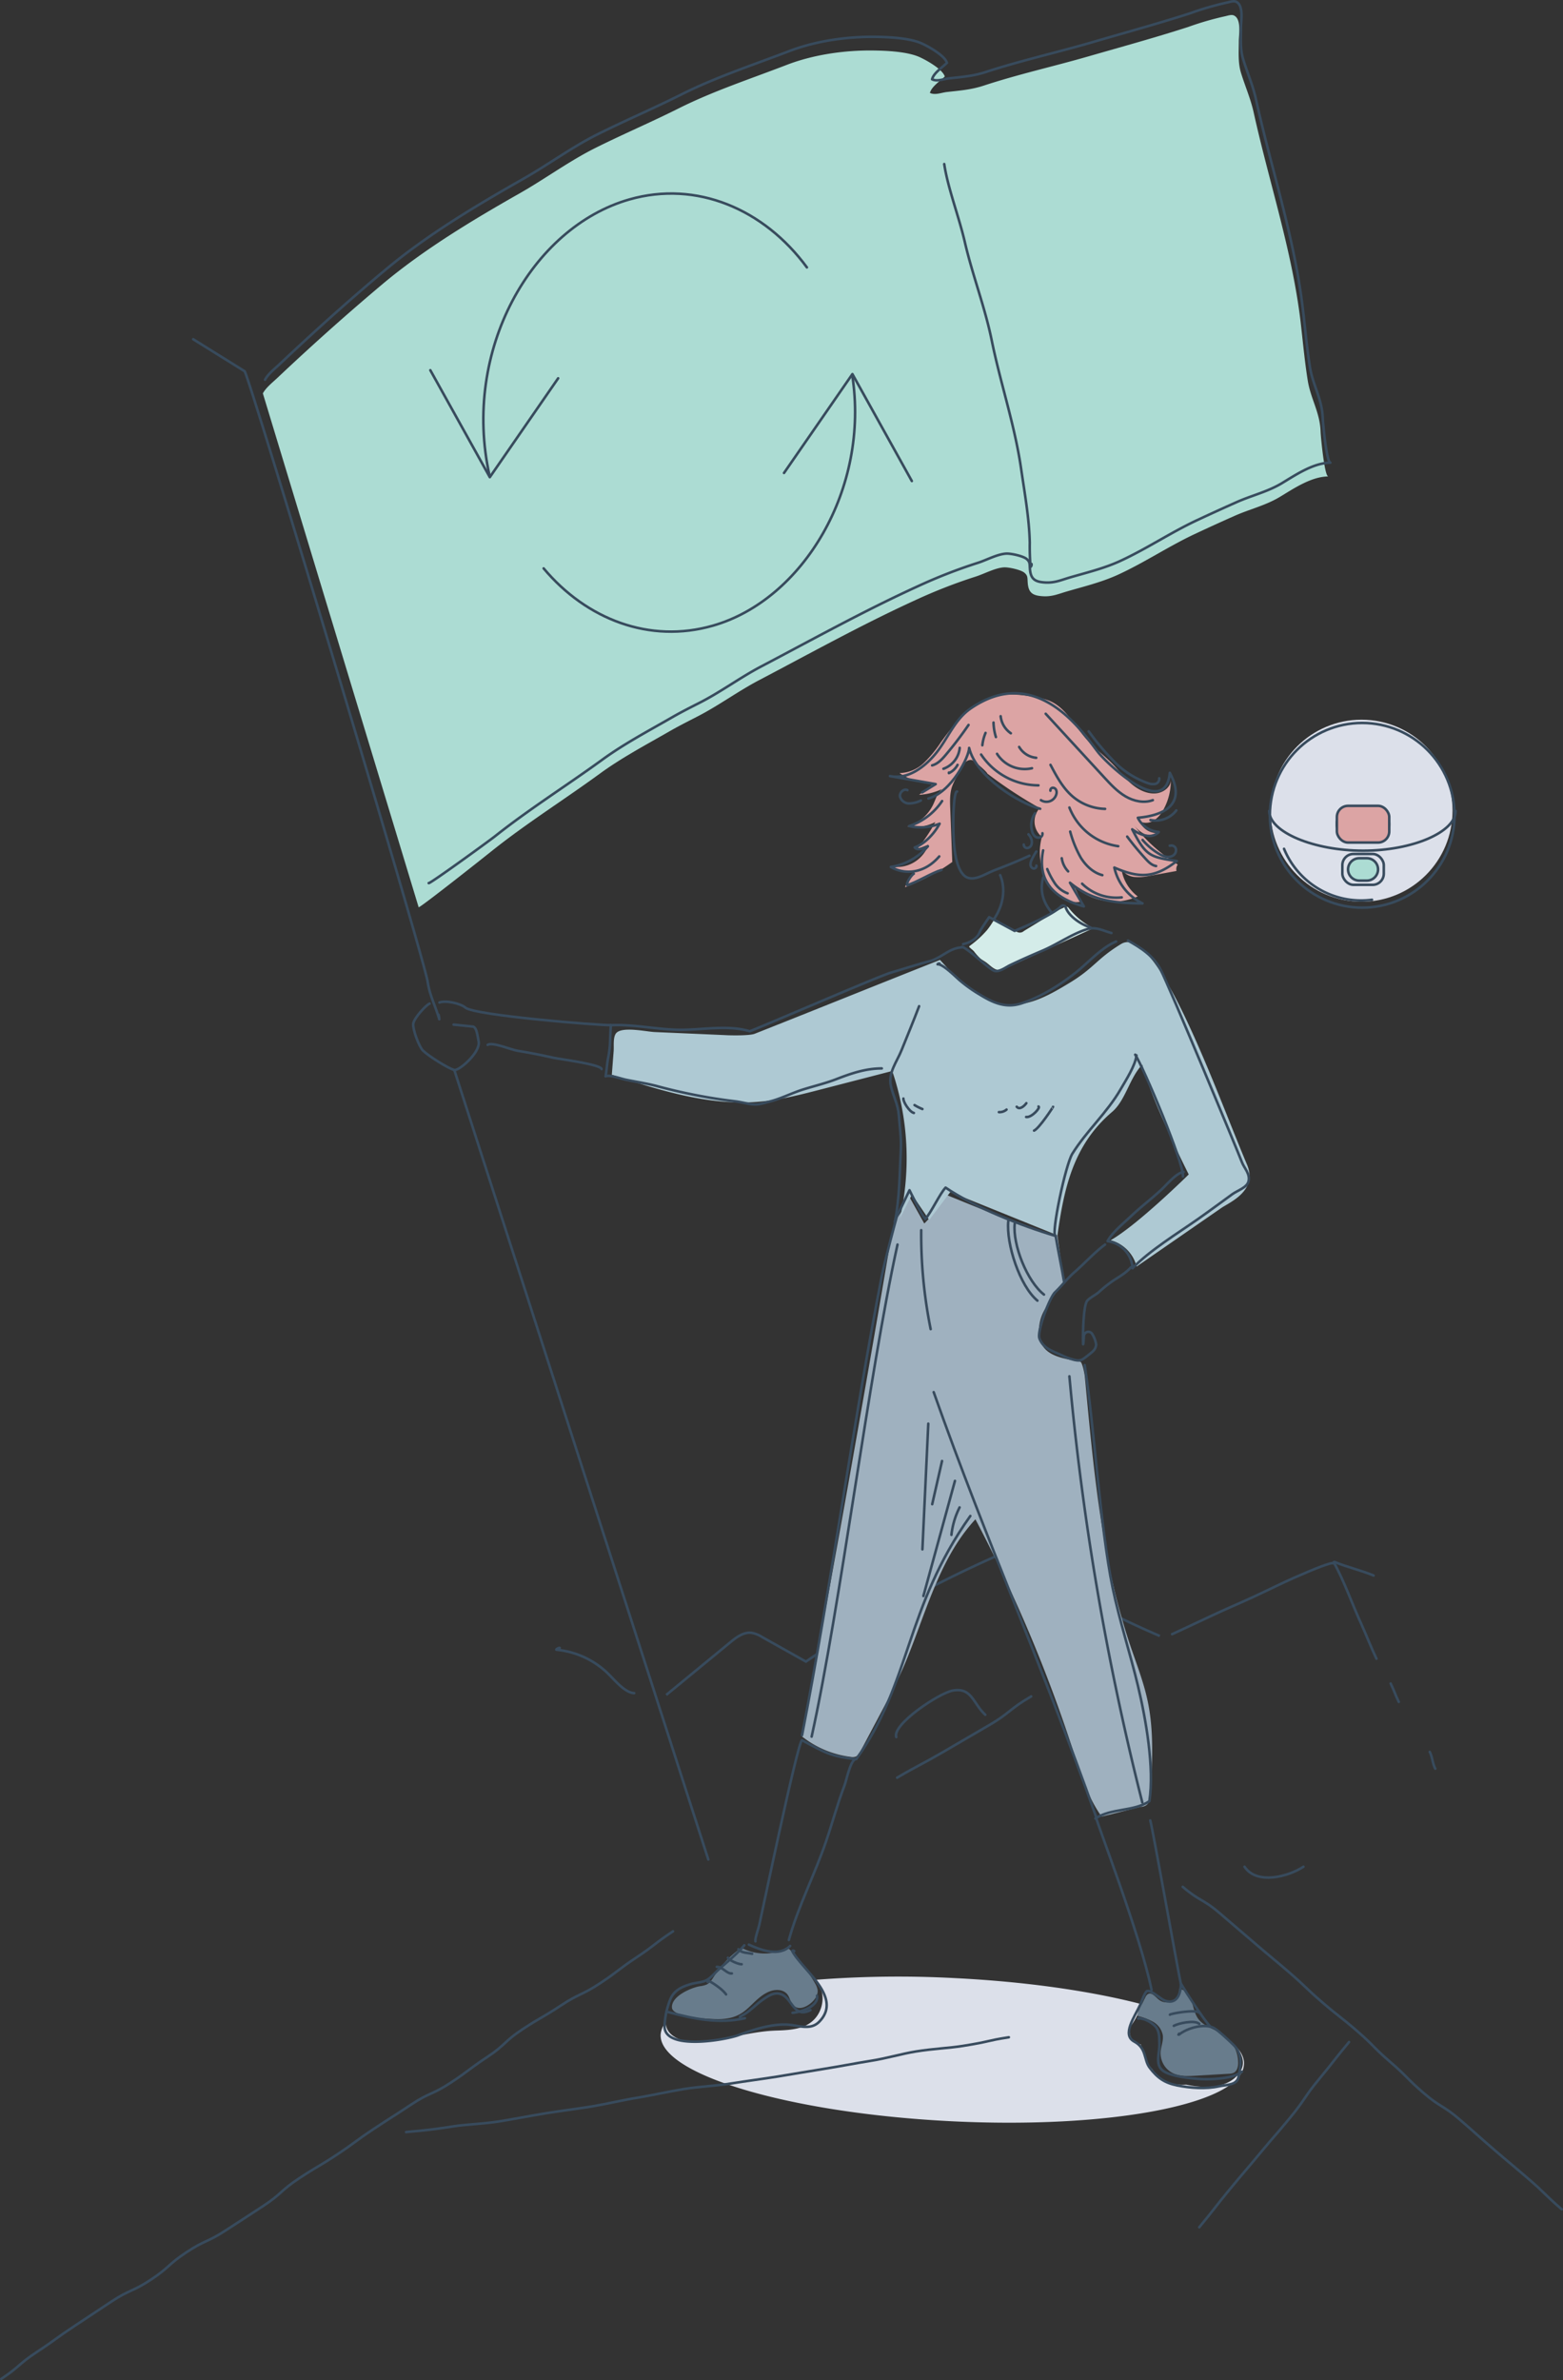 <svg xmlns="http://www.w3.org/2000/svg" viewBox="0 0 613.86 934.6"><rect x="0" y="0" width="613.86" height="934.6" fill="#333333" stroke="none"/><defs><style>.cls-1,.cls-5{fill:none;}.cls-1,.cls-10,.cls-11,.cls-12,.cls-5{stroke:#384b5d;}.cls-1{stroke-miterlimit:10;}.cls-2{fill:#dce0ea;}.cls-3{fill:#687c8c;}.cls-12,.cls-4{fill:#acdcd3;}.cls-10,.cls-11,.cls-12,.cls-5{stroke-linecap:round;stroke-linejoin:round;}.cls-11,.cls-6{fill:#dca4a4;}.cls-7{fill:#d4ece9;}.cls-8{fill:#9fb1bf;}.cls-9{fill:#aec9d3;}.cls-10{fill:#fff;}</style></defs><g id="Layer_2" data-name="Layer 2"><g id="Leader"><path class="cls-1" d="M261.65,665.55l25.15-20.66c2.43-2,5.24-4.11,8.36-3.74a11.56,11.56,0,0,1,4.23,1.7l17.12,9.6a481.11,481.11,0,0,1,78.34-43,374.59,374.59,0,0,0,60.67,32.95"></path><path class="cls-2" d="M485.77,803.93c2.76,3.76,3.86,8-.89,12.06s-12.36,4-19,2.58a21,21,0,0,1-7.47-.87,9.42,9.42,0,0,1-5.76-5.17,12.81,12.81,0,0,1-2.42-3.06,20.75,20.75,0,0,1-1.63-4.57,9.06,9.06,0,0,0-.51-1.92c-.09-.15-.08-.23,0-.28a4.41,4.41,0,0,1-.73-.09c-3.13-.59-4.61-4.78-3-7.34,1.4-2.2,2.88-4.29,2.92-7a5.2,5.2,0,0,1,.26-1.51c-19.52-5-44.56-8.61-72-10a418.55,418.55,0,0,0-55.77.68c4.34,3.36,4.08,10.14,1,14.33-3.68,5.08-10.25,5.38-16,5.56-8.26.26-16,2.55-24.12,3.77-4.77.72-10.72,1.39-15.18-1-2.83-1.49-4-3.65-4-6a8.43,8.43,0,0,0-2,4.78c-.79,15.5,49.84,30.7,113.08,34s115.17-6.7,116-22.2C488.75,808.42,487.75,806.15,485.77,803.93Z"></path><path class="cls-3" d="M274.86,779.92a9.57,9.57,0,0,0,2.68-.66c1.36-.68,2.17-2.08,3-3.36A39.82,39.82,0,0,1,290,765.67a2.61,2.61,0,0,1,1-.56,2.86,2.86,0,0,1,1.62.38,19.6,19.6,0,0,0,15.57-.06c0-.84,1.38-.48,2,.12a70.37,70.37,0,0,1,9.9,13.2,7.16,7.16,0,0,1,1,2.52c.33,2.18-1.22,4.19-2.95,5.54s-4.19,2.31-6,1.06-1.78-3.6-3.16-5.06a4.89,4.89,0,0,0-3.07-1.38c-3.11-.32-6,1.48-8.38,3.57s-4.4,4.54-7.15,6c-3.2,1.74-7,2-10.64,1.77-3.14-.15-15.5-.74-15.83-4.44C263.58,783.81,271.52,780.48,274.86,779.92Z"></path><path class="cls-3" d="M446.64,791.63a65.36,65.36,0,0,1,3.19-7.34,2.78,2.78,0,0,1,1-1.27c1.47-.86,2.91,1.05,4.23,2.13a4.9,4.9,0,0,0,8-4.19c2.41.18,4.09,2.51,4.9,4.78s1.13,4.79,2.5,6.78c2.33,3.38,6.88,4.25,10.23,6.6a13.36,13.36,0,0,1,5.59,11c0,1.48-.47,3.17-1.8,3.82a5.05,5.05,0,0,1-1.84.35l-13,.76c-3.21.19-6.62.34-9.43-1.22a8.74,8.74,0,0,1-4.39-7.93c.13-2.3,1.18-4.55.85-6.83a7.76,7.76,0,0,0-3.8-5.19,23,23,0,0,0-6.21-2.32,14.86,14.86,0,0,1,2.47-5.57"></path><path class="cls-4" d="M164.42,356.24c.23.53,27-20.68,29.37-22.6,13.38-10.61,28-19.79,41.78-29.85,8.6-6.28,18.17-11.34,27.37-16.63,3.49-2,7-3.78,10.55-5.6,8.48-4.3,16.12-10,24.54-14.43,20.42-10.72,40.55-21.93,61.55-31.51a205.33,205.33,0,0,1,23.48-9.17c3.45-1.08,7.73-3.47,11.26-3.67,1.81-.1,6.6.93,8,2.1s1.17,2,1.31,3.91c.29,4,1.93,5.12,6.09,5.34,3.49.19,5.85-.87,9.1-1.83,6.86-2,13.74-3.65,20.25-6.62,10.29-4.71,19.8-11.11,30.05-15.93q7.81-3.67,15.71-7.17c5.86-2.61,12.23-4.1,17.75-7.42s12.36-8,19.07-8.08c-1.47-.15-2.92-15.48-3-17.67-.26-7.43-3.79-12.62-5-19.74-1.29-7.91-2-16.18-2.95-24.16-3.41-27.64-12.32-54.12-18.33-81.37-1.22-5.49-3.38-10.3-5-15.61-1.2-4-.84-8.12-.84-12.28,0-2.66,1.16-8.88-2-10.21-1-.4-2.47.17-3.44.36a118.19,118.19,0,0,0-14.49,4.21c-13,4.19-26.28,7.83-39.38,11.6-13.57,3.91-27.49,7-40.92,11.43-5,1.62-9.26,1.91-14.42,2.49-2.12.23-4.61,1.34-6.66.36.64-2.51,4-4.65,5.84-6.46-.88-2.85-7.09-6.32-9.81-7.57-4.73-2.18-12.86-2.56-18.08-2.63-11.34-.16-23.64,1.58-34.21,5.66-14.08,5.43-28.78,10.25-42.28,17-10.83,5.44-22,10.19-32.83,15.6-10.24,5.12-19.56,12-29.52,17.69-18.52,10.51-37.64,22-54,35.69-14.27,12-27.88,24.16-41.39,36.92-1.87,1.77-4.51,3.83-5.7,6.08Z"></path><polyline class="cls-5" points="169.01 145.37 192.37 187.37 219.21 148.54"></polyline><polyline class="cls-5" points="358.12 188.89 334.78 146.89 307.92 185.72"></polyline><path class="cls-5" d="M334.7,147.22c7,44.6-19.28,88.35-54.76,98.47-24.74,7.08-49.56-2.41-66.43-22.5"></path><path class="cls-5" d="M192.27,186.84c-11-49.4,16.63-97.6,54.9-108.52,26.41-7.55,52.92,3.77,69.74,26.68"></path><path class="cls-6" d="M387.74,303.73a171.72,171.72,0,0,0,20.62,13.57,7.75,7.75,0,0,0,.44,10.95c.13.12.26.24.4.35a22.87,22.87,0,0,0,4.57,20.8c2.63,3,6.56,5.47,10.51,4.7a16.79,16.79,0,0,0-2.88-6.54A23.17,23.17,0,0,0,446.84,352a16.76,16.76,0,0,1-6.41-10.78,6.74,6.74,0,0,0,5.11,3.14,20.07,20.07,0,0,0,6.18-.48L462.06,342a3.19,3.19,0,0,1,.49-2.53,65.46,65.46,0,0,1-17.07-15.22,13.14,13.14,0,0,0,3.76,3.12,4.49,4.49,0,0,0,4.66-.26,7.31,7.31,0,0,1-6.27-4.57,5.71,5.71,0,0,0,5.61-.41,11.26,11.26,0,0,0,3.8-4.41,23.28,23.28,0,0,0,2.78-11.55c.06,2.94-3,5.15-5.93,5.37-3.52.27-6.91-1.48-9.59-3.78s-4.8-5.15-7.25-7.68c-3.33-3.43-7.24-6.28-10.41-9.87-4.65-5.25-7.95-12.26-14.4-15a25.36,25.36,0,0,0-5.81-1.51c-5.05-.86-10.26-1.49-15.24-.32-9.34,2.2-16,10.2-21.61,18a47.19,47.19,0,0,1-6.73,8.18,14.34,14.34,0,0,1-9.57,4,25.1,25.1,0,0,0,13.09,4.25,43.65,43.65,0,0,1-5.41,4.28,24,24,0,0,0,9-2.26c-1.84,1.55-2.48,4.05-3.52,6.22a16.42,16.42,0,0,1-10.1,8.53,18.36,18.36,0,0,0,11-1.79,60,60,0,0,1-7.19,10.61l4.52-1.74A13.15,13.15,0,0,1,351,340.38a14.25,14.25,0,0,0,8.17,2.15,14.39,14.39,0,0,0-3.73,5.84A78.46,78.46,0,0,0,374,338.46l-.8-21c-.11-2.91-.21-5.89.73-8.64a23.49,23.49,0,0,1,2.13-4.29c1.21-2.06,2.62-6.59,5.58-6.08C382.48,298.54,387.74,303.14,387.74,303.73Z"></path><path class="cls-7" d="M390.52,360.94a81.69,81.69,0,0,0,8.67,4.85,2.38,2.38,0,0,0,2.95-.22l10-6.1a45.53,45.53,0,0,1,6.11-3.3A1.33,1.33,0,0,1,419,356a1.48,1.48,0,0,1,.78.59,28.57,28.57,0,0,0,9.66,7.87L395,380.19a6.48,6.48,0,0,1-2.36.72c-2.22.1-3.83-2-5.65-3.23-.64-.44-1.34-.81-1.95-1.29a23.72,23.72,0,0,1-2.54-2.85c-.43-.48-.93-.83-1.39-1.26-.63-.58-.65-.53.08-1.12a38.58,38.58,0,0,0,6.51-6A29.52,29.52,0,0,0,390.52,360.94Z"></path><path class="cls-8" d="M315,681.86a38.38,38.38,0,0,0,19.13,8,3.77,3.77,0,0,0,2-.12,4.18,4.18,0,0,0,1.81-2.08l8.23-15.51c2.53-4.78,5.06-9.56,7.3-14.47,9.47-20.72,14.16-44.39,29.62-61.11a576.2,576.2,0,0,1,38.34,90.74c2.93,9,5.72,18.29,11.23,26l15.51-3.85a3.61,3.61,0,0,0,3.56-3.66,3.4,3.4,0,0,0,0-.45c.81-12.58,1.61-25.36-1.05-37.68-1.57-7.32-4.33-14.32-6.73-21.42-11.45-33.94-14.51-70-17.89-105.7-.12-1.23-1-5.75-1.84-5.89-6.91-1.27-14.28-2.19-15.87-9a16.32,16.32,0,0,1,2.26-11.93c2.54-4.27,7.2-10.37,7.2-10.37l-2.51-18.31s-10.81-2.54-14.23-3.93L371.2,469A39.9,39.9,0,0,1,363,480.43l-6.12-10.95c.71,1.27-3.38,7.12-4.11,8.18-1.73,2.54-2.14,4.32-2.66,7.41q-1.81,10.73-3.65,21.45-3.63,21.24-7.35,42.45t-7.54,42.67q-3.81,21.21-7.69,42.4T316,676.62C315.65,678.36,315.33,680.11,315,681.86Z"></path><path class="cls-9" d="M296.42,405.92c25.27-10,47.48-19,72.76-29,7.38,8.15,15.91,16.87,26.88,17.57,8.66.55,16.71-4.12,24.13-8.63,9.62-5.84,10.57-9.39,20.19-15.23,14.14-8.23,37.54,58.81,49.37,86.65,4.37,10.29-6.9,14.85-10.1,17.06l-33.25,23A14.27,14.27,0,0,0,436.2,487c10.71-6.11,30.67-25.84,30.67-25.84s-14.38-28.3-18.24-43.1c-4.93,4.95-6.53,14-11.85,18.54-15.43,13.12-18.89,30.25-21.48,48.45l-42.05-17-8.3,11-6.76-10-4.77,9.42a106.5,106.5,0,0,0-3-57.93l-27.9,7.21c-8,2.08-16.16,4.17-24.45,4.87-19.65,1.66-39-4.51-57.78-10.62l.72-9.33c.15-1.92-.33-5.43,1-7,2.37-2.72,11.85-.56,15.14-.42l18.43.8,8.89.39C286.68,406.59,294.42,406.73,296.42,405.92Z"></path><circle class="cls-2" cx="534.74" cy="318.34" r="35.74"></circle><path class="cls-5" d="M366.7,546.64c21.39,60.52,42.54,106.67,63.94,167.19l-.43.23c6.27-4.15,14.93-2.64,21.2-6.78,2-13.2-1.37-32.21-4.46-45.19s-7.29-25.68-10-38.75c-4.91-24-7.18-63.08-10.95-87.32"></path><path class="cls-5" d="M315.1,683.37c8.75,4.74,11.3,6.38,21.19,7.36h0c21.52-29.91,19.12-59.28,44.8-95.47"></path><path class="cls-5" d="M315,681.36c11.52-59.19,19.75-120.88,31.27-180.07,1.27-6.51,5.93-23.56,5.93-23.56l5-10.37s4.62,9.49,6.17,11.32c2.27-2.42,5.71-9.93,8-12.35,11.55,7.86,29.85,15,43.23,19,.91,5.48,2.4,12.53,3.31,18"></path><path class="cls-5" d="M434,488.7c-4.16,3.07-8.07,7.43-12,10.83-2.81,2.45-5,5.41-7.67,7.94-2,1.9-7.2,15.32-6.08,18.14,1.52,3.81,4.69,4.71,8.49,6.44A26.31,26.31,0,0,0,422,534c2.47.52,3,0,5.19-1.7,1.79-1.46,3.19-2.27,3.32-4.4a11,11,0,0,0-1.5-4,1.77,1.77,0,0,0-2.38-.74,1.8,1.8,0,0,0-.9,1.2c-.09.35-.15,3.28-.34,3.5-.14-3.2,0-14.19,1.42-16.82.64-1.14,3.54-2.61,4.58-3.52a53.72,53.72,0,0,1,5.79-4.64c2.44-1.61,5-3,7-5.25"></path><path class="cls-5" d="M443,369.32c5.31,3,10,6,12.85,11.49,3.33,6.38,30.56,71.95,31.88,75.49.89,2.39,3.45,4.71,2.58,7.72-.68,2.34-4.4,3.5-6.3,4.88-4.46,3.22-8.88,6.53-13.39,9.69-8.67,6.08-18.71,12.16-25.83,19.37"></path><path class="cls-5" d="M445.84,414.13c3.34,5.08,19.19,42.71,18.77,47.83"></path><path class="cls-5" d="M444.81,498A11.35,11.35,0,0,0,435,487.36c1.79-3.43,6.38-7.12,9.33-9.93,3.8-3.61,8-6.74,11.81-10.31,2-1.83,5.86-6.59,8.71-6.92"></path><path class="cls-5" d="M414.5,485.35c-1.74-.83,3.94-27.94,6.66-32.34,5.55-8.92,13.68-16.12,19-25.36,2-3.45,5.8-9.35,6.18-13.26"></path><path class="cls-5" d="M351.72,479.19c-.11.21-.41.16-.26.64,1.84-9.12,1.86-19,2.33-28.3.24-4.73-.44-9.16-.79-13.76-.32-4.07-2.23-7.5-3.09-11.27-1.19-5.29,2.31-9.47,4.18-14.15,2.3-5.71,4.72-11.52,6.89-17.25"></path><path class="cls-5" d="M346.32,419.53c-6.41,0-12.13,2-18.11,4.31-4.17,1.59-8.44,2.6-12.68,3.92-4.55,1.42-8.83,3.68-13.39,4.82-2.29.57-4.06,1.25-6.2,1.08-2.34-.19-4.73-.91-7.11-1.2a215.92,215.92,0,0,1-30.25-5.83c-4.23-1.17-8.56-1.78-12.83-2.67-2.06-.43-6.19-2-7.91-1.34.42-2.22.58-5.33,1.08-7.64a39.19,39.19,0,0,0,.71-7c.08-2,.3-6.09.27-5.41,8.75-.51,19.25,1.92,28.18,1.8,8.64-.11,18.14-1.91,26.37.56,4-1.4,50.69-21.65,55.62-23.07s10-3.13,15-4.43c4.55-1.18,7.78-5.17,12.47-5.4.54-1.65,11,8.72,13.06,9.2s4.44-1.46,6.17-2.27c4.17-2,8.51-3.9,12.77-5.72,5.88-2.52,11.39-6.51,17.5-8.41,3.38-1.05,6.17.64,9.48,1.53"></path><path class="cls-5" d="M369,378.39a.75.75,0,0,0-.77.26c1.95-.22,6.68,4.5,8.48,6.1a55.75,55.75,0,0,0,8,5.73C390,393.75,395,396,401.14,394c7.58-2.45,15.32-7.31,21.52-12.23,5-4,9.93-9.66,15.69-12.07"></path><path class="cls-5" d="M413.58,434.58c.14,0-5.5,8.57-7.46,9.37"></path><path class="cls-5" d="M407.86,434.48c1,.31-2.71,4.5-4.85,4.12"></path><path class="cls-5" d="M403.09,433.18c-.77,1.09-2.65,2.8-3.78,1.4"></path><path class="cls-5" d="M395.31,435.69a4.21,4.21,0,0,1-3,1"></path><path class="cls-5" d="M354.81,431.36c-.16,1.2,2.36,5.27,4.11,5.66"></path><path class="cls-5" d="M359.18,433.93a21.24,21.24,0,0,0,3.09,1.55"></path><path class="cls-5" d="M378.27,370.73c2.64-.58,5.63-2.18,6.57-4.91.26-.76,3.65-5.69,3.65-5.69l10,5.4s14.79-6,18.26-9.67a1.09,1.09,0,0,1,1.54,0,1,1,0,0,1,.27.45c1.26,3.69,6.35,6.86,9.63,7.81"></path><path class="cls-5" d="M375.9,310.81c-1.24-.47-1.86,10.68-1.31,19.39.24,3.82,1,10.31,3.73,13.25,3.28,3.56,8.47-.3,12.08-1.67,4.7-1.78,9.36-3.64,13.91-5.77"></path><path class="cls-5" d="M172.58,393.65c2.4-.95,8.24.33,10.19,2,3.51,3.05,52.38,7,57.1,6.88"></path><path class="cls-5" d="M168.72,394.08c-1.33.49-6.23,5.75-6.43,8s2.32,9,3.84,10.46c2.35,2.28,9.94,7,12.28,7.6,1.83.47,10.4-6.95,9.57-11.21-.57-2.94-.79-5.25-2.14-5.82l-7.69-.78"></path><path class="cls-5" d="M75.88,133.21l20.2,12.57c2.39,3.81,70.54,230.45,71.9,239.84.78,5.32,3.14,9.61,4.54,14.6a8.82,8.82,0,0,0-.28-1.77"></path><path class="cls-5" d="M191.52,410.28c1.95-1.23,9.11,1.9,11.72,2.32,4.76.76,9.41,1.69,14.12,2.75,2.3.51,18.67,2.6,18.91,4.44"></path><path class="cls-5" d="M296.69,762.3c-.2-1.32,1.13-4.73,1.53-6.52.91-3.95,14.92-71.18,16.73-72.42"></path><path class="cls-5" d="M309.81,761.79c3.56-13,10.2-25.78,14.64-38.79,2.49-7.29,4.46-14.7,7.21-21.89.81-2.1,2.12-9.05,4.12-10.29"></path><path class="cls-5" d="M294.12,763.59c4.58,2.1,11.84,4.88,16.2.51"></path><path class="cls-5" d="M292.32,763.85c-2.92,3.49-6.67,6.48-10.06,9.49-1.52,1.36-3.17,3.45-5,4.33-1.64.77-3.83.82-5.7,1.35-3.73,1.06-6.68,2.42-8.24,5.9A31.66,31.66,0,0,0,261,795.48c-.34,9.87,24,5.5,28.91,3.69,5.65-2.1,12.28-4.27,18.42-4.21,4.75,0,9.75,2.67,13.43-1.11,9.33-9.57-6.35-20-10.62-27.73.18-.26.44-.25.78,0"></path><path class="cls-5" d="M277.92,778.25c.23-.29-.24-.42.24-.55,2,1,5.71,3.52,7,5.43"></path><path class="cls-5" d="M281.52,772.33c2.26-.13,3.89,2.78,5.92,2.57"></path><path class="cls-5" d="M285.89,768.73c.48,1.1,4.36,2.65,5.4,2.57"></path><path class="cls-5" d="M290,765.39c1.11,1.55,3.67,1.36,5.4,1.8"></path><path class="cls-5" d="M311.26,790.35c3.1-.21,10.4-2.5,9.61-6.7"></path><path class="cls-5" d="M262.49,790.08c10,2.7,20,4.7,30.08,2.39"></path><path class="cls-5" d="M463.07,798.56c0,.22-.55.51,0,.35,3-2.48,9.71-4.47,13.51-2.67,1.82.87,7.08,5.91,8.09,6.94,2.33,2.37,2.85,5.59,2.35,8.85-.19,1.28-.43,3.9-1.19,4.92-1.35,1.83-4.76,1.74-7,2.25-5.28,1.17-11.2.71-16.48-.32-5-1-7.78-3-10.79-6.93-2.42-3.14-1.12-7.65-6.1-10.31s.12-9.63,2.4-14.53c.4-.85,1.74-4.94,2.65-5.28,1.45-.53,5.24,3,6.7,3.62,3.83,1.62,6.47-.7,6.6-6.52,2,3.41,8.87,14,11.49,16.8"></path><path class="cls-5" d="M459.47,791.1c0-.35,9.9-2.24,11.57-.77"></path><path class="cls-5" d="M461,795.48c1.76-1,8.2-2.43,10-.78"></path><path class="cls-5" d="M447.12,792.65c-.59-.46,1.62.07,2.31.28a12.08,12.08,0,0,1,4.13,2.54c1.87,1.88,1.7,4.44,1.79,6.95.15,4.14-2.27,9.11,2.55,11.37,3.65,1.7,9,2.21,12.93,2.53,4.26.33,13.6,0,16.92-2.84"></path><path class="cls-5" d="M430.41,713.45c.07,1.59,17.23,45.6,21.86,67.88"></path><path class="cls-5" d="M451.76,714.83c1,3.49,10.31,55.94,12,64.1"></path><path class="cls-5" d="M290.78,791.88c-.85.31,1.39-.83,1.77-1.07,2.43-1.54,4.39-3.73,6.73-5.38s4.83-3.45,7.63-2.32c4.44,1.81,4.82,9.54,11.38,6.19"></path><path class="cls-5" d="M104.09,149.11c1.19-2.25,3.83-4.31,5.7-6.08,13.51-12.76,27.12-25,41.39-36.92,16.34-13.7,35.47-25.18,54-35.69,10-5.65,19.28-12.57,29.52-17.69,10.84-5.41,22-10.16,32.83-15.6,13.5-6.79,28.2-11.61,42.28-17,10.57-4.08,22.87-5.82,34.21-5.66,5.22.07,13.36.45,18.08,2.63,2.73,1.25,8.93,4.72,9.81,7.57-1.8,1.81-5.2,3.95-5.84,6.46,2,1,4.54-.13,6.66-.36,5.16-.58,9.45-.87,14.42-2.49,13.43-4.39,27.35-7.52,40.93-11.43C441.15,13,454.48,9.4,467.44,5.21A117.53,117.53,0,0,1,481.92,1c1-.19,2.46-.76,3.45-.36,3.2,1.33,2,7.55,2,10.21,0,4.16-.36,8.3.84,12.28,1.6,5.31,3.76,10.12,5,15.61,6,27.25,14.92,53.73,18.33,81.37,1,8,1.66,16.25,2.95,24.16,1.17,7.12,4.7,12.31,5,19.74.07,2.19,1.52,17.52,3,17.67-6.72.1-13.55,4.75-19.08,8.08s-11.89,4.81-17.75,7.42q-7.89,3.51-15.71,7.17c-10.25,4.82-19.76,11.22-30,15.93-6.51,3-13.4,4.6-20.26,6.62-3.25,1-5.61,2-9.1,1.83-4.16-.22-5.8-1.38-6.09-5.34-.14-1.87.09-2.74-1.31-3.91s-6.19-2.2-8-2.1c-3.54.2-7.81,2.59-11.27,3.67a205.33,205.33,0,0,0-23.48,9.17c-21,9.58-41.16,20.79-61.55,31.51-8.42,4.43-16,10.13-24.54,14.43-3.59,1.82-7.05,3.59-10.55,5.6-9.2,5.29-18.77,10.35-27.37,16.63-13.85,10.06-28.46,19.24-41.85,29.85-2.42,1.92-26,19.05-26.21,18.52"></path><path class="cls-5" d="M370.84,64.42c1.41,9.44,5.8,20.66,8.13,30.81,3,12.9,7.86,25.38,10.52,38.4,3.43,16.87,9.05,33.24,11.54,50.39,1.37,9.48,3.2,19.53,3.41,29.08a94.12,94.12,0,0,0,.31,9.5,1.12,1.12,0,0,0,.37-1.15"></path><path class="cls-5" d="M219.83,647.1c-.21-.22-1.8.67-1.22.7a33.6,33.6,0,0,1,18.56,7.87c3.41,2.79,7.61,8.89,11.9,9.18"></path><path class="cls-5" d="M561.52,687.91c1.1,2,1.06,4.61,2.18,6.59"></path><path class="cls-5" d="M546.18,661.06c1.18,2.35,2,4.89,3.19,7.22"></path><path class="cls-5" d="M523.82,613.41c4.26,7.78,7.21,16.43,10.92,24.49,2,4.43,3.74,9,5.86,13.42"></path><path class="cls-5" d="M460.33,641.68c.6-.26,7.2-3.32,15.9-7.42,4.84-2.29,10.46-4.64,16-7.2s11-5.31,15.86-7.46c8.94-3.94,15-6.27,15.58-5.74"></path><path class="cls-5" d="M352,682.08c-1.63-5,16.85-17.31,22.22-18.26,7.54-1.33,7.88,5.08,12.75,9.51"></path><path class="cls-5" d="M488.78,733c4.83,7.24,17.27,3.88,23.14,0"></path><circle class="cls-5" cx="535" cy="320.14" r="36.26"></circle><path class="cls-5" d="M571.68,318.43c0,8.31-16.91,15.6-36.3,15.6s-36.9-7.29-36.9-15.6"></path><path class="cls-5" d="M352.49,488.7c-11.4,51.71-22.32,141.51-33.72,193.21"></path><path class="cls-5" d="M375.05,581.49l-12.39,45.2"></path><path class="cls-5" d="M376.87,591.91a31.53,31.53,0,0,0-3.2,10.78"></path><path class="cls-5" d="M409.71,344.51c-1.45,5.08-.07,9.79,3.34,13.82"></path><path class="cls-5" d="M392.8,343.62s4,7.82-2.51,17.41"></path><line class="cls-5" x1="178.41" y1="420.11" x2="278.18" y2="730.16"></line><path class="cls-5" d="M524.19,613.34c5,2.06,10.31,3.25,15.28,5.31"></path><path class="cls-5" d="M405,666.11c-8.87,5.14-8.11,6.44-17,11.58s-8.85,5.19-17.72,10.33-9.06,4.82-17.93,10"></path><line class="cls-5" x1="364.58" y1="559.02" x2="362.27" y2="608.39"></line><line class="cls-5" x1="369.98" y1="573.68" x2="366.12" y2="590.65"></line><rect class="cls-10" x="525.05" y="318.83" width="20.57" height="9.6" rx="4.39"></rect><rect class="cls-11" x="525.05" y="316.42" width="20.57" height="14.42" rx="4.39"></rect><path class="cls-12" d="M533.83,337h3a4.39,4.39,0,0,1,4.39,4.39h0a4.4,4.4,0,0,1-4.39,4.39h-3a4.4,4.4,0,0,1-4.39-4.39h0A4.39,4.39,0,0,1,533.83,337Z"></path><rect class="cls-5" x="527.2" y="335.32" width="16.28" height="12.12" rx="4.39"></rect><path class="cls-5" d="M504.3,333.3a32.74,32.74,0,0,0,34.55,20"></path><path class="cls-5" d="M370,314.54a24.85,24.85,0,0,1-12.9,9.82,19.93,19.93,0,0,0,11.92-.92c-2.14,4.05-6,8-9.78,9.32,1.29,1.74,5.18-.44,5.18-.44a24.1,24.1,0,0,1-14.53,8.1c4.75,2.8,12.63,3.23,19-4.14"></path><path class="cls-5" d="M409.68,333.92c-2.57,13,5.46,19.08,16,22l-5.45-9.31c7.7,6.39,15.89,8.11,28.5,8.12a20.65,20.65,0,0,1-11.08-14.07c10.13,4.46,16.13,3.95,24.53-2.56-10.63-1.55-12.17-2.06-17.51-12.45,0,0,6.6,5.07,10.43,1.05a10.09,10.09,0,0,1-8.22-5.59c10.34-.9,19.24-5.3,12.56-17.64-1.72,17.83-23.19-2.32-27.65-7.46s-23.18-36.83-50.7-17.72c-6,4.16-8.72,11.39-13.11,17s-11.21,10.93-18.44,9.46l17.94,3.14-5.31,3.26"></path><path class="cls-5" d="M408.52,317.59c-8.35-2.19-25.2-12.6-27.9-23.91.05,3.26-6.73,17.22-16,19.88"></path><path class="cls-5" d="M385.33,296.28a27.19,27.19,0,0,0,22.51,12.1"></path><path class="cls-5" d="M391.58,296a12.88,12.88,0,0,0,13.73,5.66"></path><path class="cls-5" d="M400.27,293.3a8.72,8.72,0,0,0,6.7,4.26"></path><path class="cls-5" d="M412.58,300.33c2.37,4.49,4.82,9.08,8.67,12.39a20.47,20.47,0,0,0,12.77,4.9"></path><path class="cls-5" d="M420,317.09a24.22,24.22,0,0,0,19.18,15.18"></path><path class="cls-5" d="M420.31,326.54a43.7,43.7,0,0,0,4.18,10.27c2,3.15,4.86,5.88,8.45,6.83"></path><path class="cls-5" d="M417,337a9.52,9.52,0,0,0,2.51,5.16"></path><path class="cls-5" d="M380.39,284.66a147.33,147.33,0,0,1-8.93,11.73c-1.49,1.76-3.15,3.56-5.37,4.15"></path><path class="cls-5" d="M376.93,293.66a9.73,9.73,0,0,1-6.4,8.21l.62-.22"></path><path class="cls-5" d="M376.08,300.34a7.46,7.46,0,0,1-3.4,3.24v-.22"></path><path class="cls-5" d="M393,281.24a9.3,9.3,0,0,0,4,6.69"></path><path class="cls-5" d="M390.2,283.73a20.65,20.65,0,0,0,.94,5.68"></path><path class="cls-5" d="M387.07,287.79a17.35,17.35,0,0,0-1.26,4.85"></path><path class="cls-5" d="M361.8,483.05a187.74,187.74,0,0,0,3.71,38.85"></path><path class="cls-5" d="M398.52,480.48c-.84,8.36,4.88,22.69,11.5,27.86"></path><path class="cls-5" d="M420,540.43a1077.45,1077.45,0,0,0,28.63,167.32"></path><path class="cls-5" d="M396,479.45c-.88,9,4.5,25.5,11.44,31.27"></path><path class="cls-5" d="M427.58,287.16a103.37,103.37,0,0,0,10.11,12,34.79,34.79,0,0,0,13.12,8.35,5.21,5.21,0,0,0,2.92.3,2,2,0,0,0,1.55-2.2"></path><path class="cls-5" d="M451.85,322A10.24,10.24,0,0,0,462,318.21"></path><path class="cls-5" d="M448.74,329.82a25.62,25.62,0,0,0,6.44,5.43,8.55,8.55,0,0,0,2.75,1.15,3.77,3.77,0,0,0,2.87-.51,2.45,2.45,0,0,0,1-2.62,1.81,1.81,0,0,0-2.29-1.18l-.09,0"></path><path class="cls-5" d="M442.7,328.5a109.11,109.11,0,0,0,7.35,8.85c1.11,1.21,2.36,2.45,4,2.71"></path><path class="cls-5" d="M425,347a19.13,19.13,0,0,0,15.56,5.37"></path><path class="cls-5" d="M411.3,341.25a31.67,31.67,0,0,0,3,5.63,10.52,10.52,0,0,0,5,3.9"></path><path class="cls-5" d="M410.69,280.27l23,25c2.53,2.75,5.11,5.54,8.33,7.43s7.24,2.79,10.75,1.49"></path><path class="cls-5" d="M361.65,314.33a10.87,10.87,0,0,1-4.61,1.15,3.71,3.71,0,0,1-3.56-2.67c-.29-1.57,1.48-3.28,2.9-2.55"></path><path class="cls-5" d="M369.78,341.59c-3.76,1.12-9.73,4.86-13.49,6-.53-.81,1.73-4.11,2.6-4.52"></path><path class="cls-5" d="M406.5,319.34a8.43,8.43,0,0,0-1.16,7,4.13,4.13,0,0,0,1,1.92,2.18,2.18,0,0,0,2,.61,1.49,1.49,0,0,0,1.07-1.69"></path><path class="cls-5" d="M408.82,314.19a4,4,0,0,0,6.06-2.37,2.56,2.56,0,0,0-.09-1.64,1.44,1.44,0,0,0-1.32-.85,1,1,0,0,0-.93,1.07s0,.05,0,.08"></path><path class="cls-5" d="M407,334.37a21.51,21.51,0,0,0-1.82,3.29,4.06,4.06,0,0,0-.45,1.9,1.59,1.59,0,0,0,1.11,1.46c.64.14,1.38-.49,1.19-1.12"></path><path class="cls-5" d="M403.92,327.59a5.36,5.36,0,0,1,1.16,2,3.44,3.44,0,0,1,0,2.15,1.9,1.9,0,0,1-1.64,1.25,1.34,1.34,0,0,1-1.37-1.31v-.05"></path><path class="cls-5" d="M264.32,758.36c-7.34,4.85-7,5.39-14.33,10.24s-7,5.33-14.37,10.19-8,3.85-15.35,8.71-7.62,4.44-15,9.29-6.55,6.06-13.89,10.91S184.3,813,177,817.81s-8.12,3.68-15.46,8.54-7.41,4.75-14.76,9.61-7.1,5.21-14.44,10.07-7.58,4.5-14.92,9.36-6.63,5.93-14,10.79S96,871,88.64,875.8s-8.09,3.74-15.43,8.6-6.63,5.92-14,10.78-8.1,3.71-15.45,8.56l-14.68,9.72c-7.35,4.86-7.14,5.17-14.49,10S7.85,929.24.5,934.1"></path><path class="cls-5" d="M464.52,740.89c6.73,5.8,7.79,4.57,14.52,10.36s6.77,5.76,13.5,11.56,6.83,5.68,13.56,11.47,6.45,6.13,13.18,11.93,7,5.5,13.71,11.3,6.27,6.34,13,12.13,6.29,6.3,13,12.1,7.62,4.77,14.36,10.57S580,838.24,586.69,844s6.82,5.71,13.55,11.51,6.39,6.21,13.12,12"></path><path class="cls-5" d="M159.49,837.19c.83-.17,7.69-.48,18.34-2.21,5.2-.84,11.48-.92,18.34-2,5.62-.9,11.69-2.12,18.16-3.17,5.8-.93,11.93-1.69,18.23-2.7,5.91-1,11.91-2.48,18.11-3.47,6-1,12-2.4,18.12-3.38s12.27-1.17,18.33-2.15,12.25-1.76,18.24-2.72c6.19-1,12.27-2.07,18.18-3,6.3-1,12.36-2.2,18.17-3.13,6.47-1,12.45-2.83,18.07-3.73,6.86-1.1,13.12-1.32,18.32-2.16,11.36-1.81,9-2,18.12-3.41"></path><path class="cls-5" d="M529.83,801.83c-6,7.2-5.79,7.34-11.75,14.54s-5.3,7.75-11.26,15-6.11,7.08-12.08,14.28-6.07,7.11-12,14.31S477,867.35,471,874.56"></path></g></g></svg>